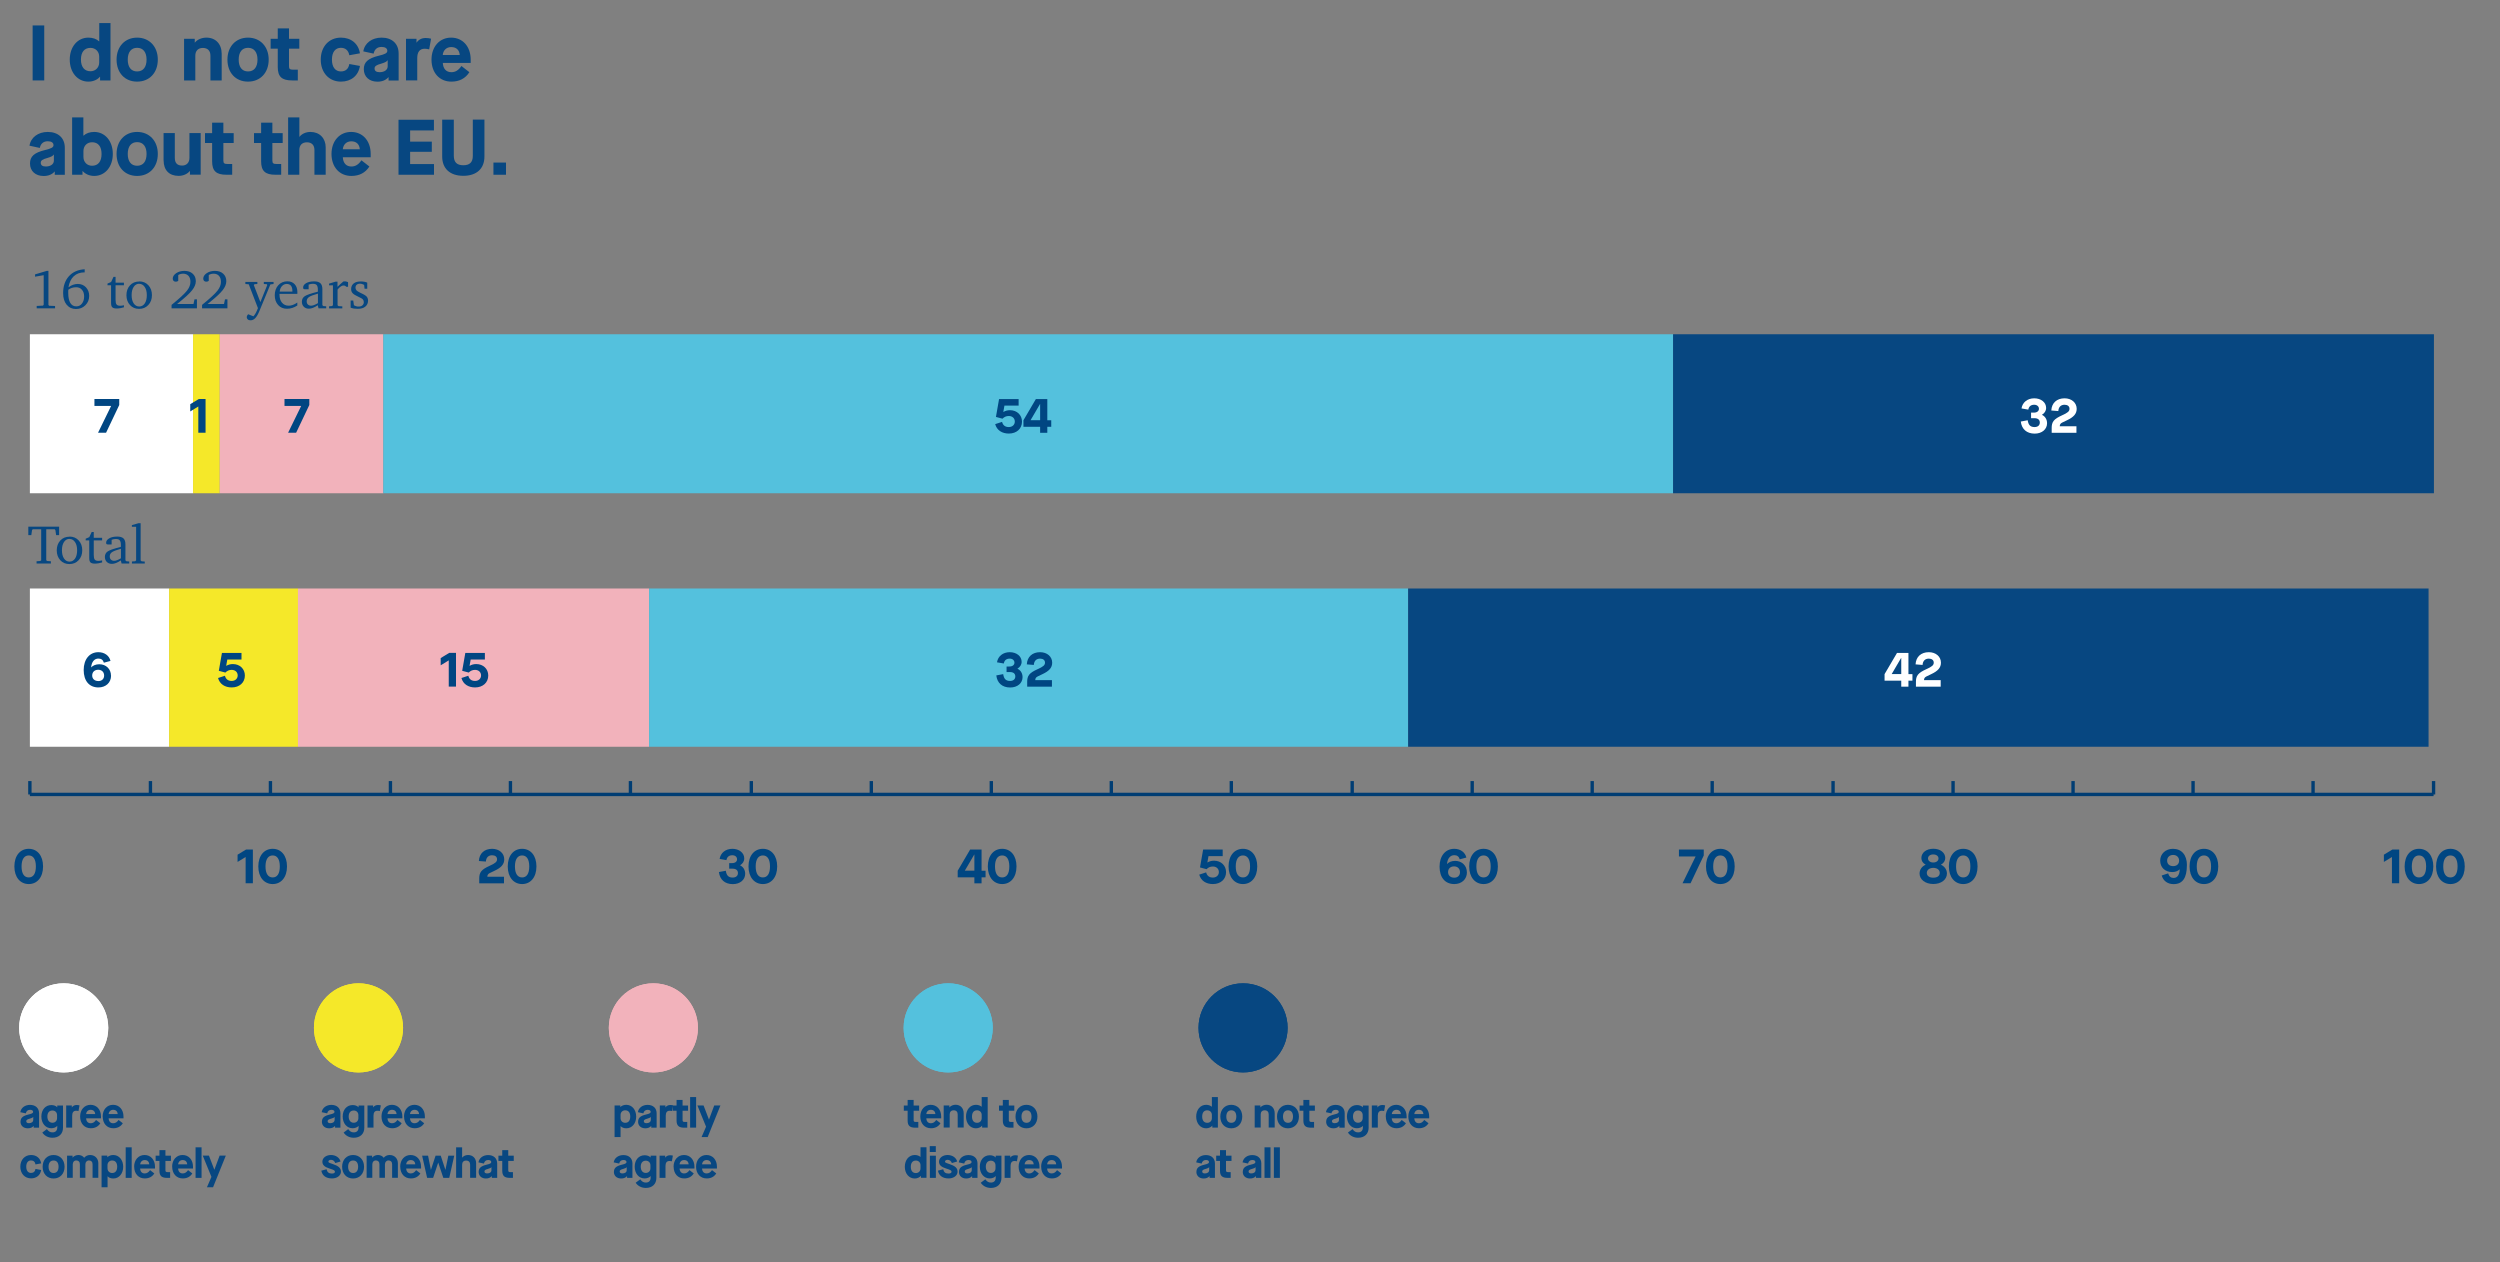 <?xml version="1.0" encoding="UTF-8"?>
<svg id="Ebene_1" data-name="Ebene 1" xmlns="http://www.w3.org/2000/svg" viewBox="0 0 400 202">
  <rect x="0" y="0" width="400" height="202" fill="#808080" stroke="none"/>
  <defs>
    <style>
      .cls-1 {
        fill: #084781;
      }

      .cls-1, .cls-2, .cls-3, .cls-4, .cls-5, .cls-6, .cls-7 {
        stroke-width: 0px;
      }

      .cls-2 {
        fill: #f5e829;
      }

      .cls-8 {
        fill: none;
        stroke: #003d73;
        stroke-linejoin: round;
        stroke-width: .54px;
      }

      .cls-3 {
        fill: #54c1dd;
      }

      .cls-4 {
        fill: #074781;
      }

      .cls-5 {
        fill: #f2b2bb;
      }

      .cls-6 {
        fill: #004682;
      }

      .cls-7 {
        fill: #fff;
      }
    </style>
  </defs>
  <g>
    <path class="cls-4" d="M5.22,12.87V4.07h1.86v8.8h-1.86Z"/>
    <path class="cls-4" d="M11.16,9.54c0-2.05,1.25-3.52,2.98-3.52.69,0,1.28.2,1.71.59h.03v-2.92h1.8v9.18h-1.67v-.59h-.03c-.35.44-1.03.78-1.84.78-1.73,0-2.98-1.47-2.98-3.52ZM15.87,10.02v-.96c0-.82-.59-1.4-1.4-1.4-.97,0-1.52.68-1.52,1.87s.57,1.87,1.52,1.87c.8,0,1.4-.59,1.4-1.4Z"/>
    <path class="cls-4" d="M18.65,9.54c0-2.1,1.35-3.52,3.29-3.52s3.31,1.42,3.31,3.52-1.34,3.52-3.31,3.52-3.29-1.42-3.29-3.52ZM23.45,9.54c0-1.19-.55-1.89-1.51-1.89s-1.5.69-1.5,1.89.54,1.89,1.5,1.89,1.51-.69,1.51-1.89Z"/>
    <path class="cls-4" d="M29.45,12.87v-6.66h1.71v.59h.03c.39-.48,1.09-.78,1.84-.78,1.46,0,2.44,1.01,2.44,2.59v4.26h-1.8v-3.95c0-.79-.43-1.25-1.21-1.25s-1.21.48-1.21,1.25v3.95h-1.8Z"/>
    <path class="cls-4" d="M36.39,9.54c0-2.1,1.35-3.52,3.29-3.52s3.31,1.42,3.31,3.52-1.34,3.52-3.31,3.52-3.29-1.42-3.29-3.52ZM41.2,9.54c0-1.19-.55-1.89-1.51-1.89s-1.5.69-1.5,1.89.54,1.89,1.5,1.89,1.51-.69,1.51-1.89Z"/>
    <path class="cls-4" d="M47.89,7.79h-1.65v2.82c0,.42.15.54.68.54h.73v1.72h-.91c-1.65,0-2.3-.6-2.3-2.15v-2.93h-1.14v-1.58h1.14v-1.67h1.8v1.67h1.65v1.58Z"/>
    <path class="cls-4" d="M51.32,9.54c0-2.1,1.34-3.52,3.23-3.52,1.62,0,2.8.96,3.04,2.51l-1.7.31c-.14-.79-.63-1.19-1.35-1.19-.89,0-1.43.69-1.43,1.89s.54,1.89,1.43,1.89c.74,0,1.22-.4,1.35-1.19l1.7.31c-.24,1.56-1.42,2.51-3.04,2.51-1.89,0-3.23-1.42-3.23-3.52Z"/>
    <path class="cls-4" d="M58.21,11.06c0-1.12.67-1.72,2.38-2.14,1.06-.25,1.38-.44,1.38-.79,0-.39-.34-.62-.92-.62-.69,0-1.14.39-1.27,1.07l-1.65-.36c.2-1.32,1.38-2.2,2.92-2.2,1.67,0,2.73.97,2.73,2.53v4.33h-1.61v-.53h-.02c-.39.46-1.01.72-1.75.72-1.32,0-2.19-.79-2.19-2ZM62.03,10.62v-.97h-.03c-.11.2-.39.35-.99.53-.8.21-1.08.42-1.08.77,0,.4.28.6.82.6.75,0,1.28-.38,1.28-.93Z"/>
    <path class="cls-4" d="M64.96,12.87v-6.66h1.68v.59h.03c.29-.44.78-.72,1.43-.72.33,0,.6.04.87.11l-.3,1.71c-.29-.08-.5-.1-.74-.1-.77,0-1.17.52-1.17,1.48v3.58h-1.8Z"/>
    <path class="cls-4" d="M69.04,9.54c0-2.07,1.29-3.52,3.14-3.52s3.13,1.42,3.13,3.52v.53h-4.46c.05.94.55,1.48,1.37,1.48.65,0,1.14-.31,1.61-.99l1.27.99c-.64,1.01-1.62,1.51-2.88,1.51-1.89,0-3.18-1.41-3.18-3.52ZM73.56,8.8c-.06-.8-.55-1.27-1.37-1.27-.74,0-1.28.5-1.35,1.27h2.72Z"/>
    <path class="cls-4" d="M4.8,26.15c0-1.12.67-1.72,2.38-2.14,1.06-.25,1.38-.44,1.38-.79,0-.39-.34-.62-.92-.62-.69,0-1.14.39-1.27,1.07l-1.65-.36c.2-1.32,1.38-2.2,2.92-2.2,1.67,0,2.73.97,2.73,2.53v4.33h-1.61v-.53h-.02c-.39.47-1.01.72-1.75.72-1.32,0-2.19-.79-2.19-2ZM8.62,25.71v-.97h-.03c-.11.2-.39.35-.99.53-.8.21-1.08.41-1.08.77,0,.4.28.6.82.6.75,0,1.28-.38,1.28-.93Z"/>
    <path class="cls-4" d="M13.23,27.37h-.03v.59h-1.66v-9.18h1.8v2.92h.03c.43-.39,1.01-.59,1.7-.59,1.74,0,2.98,1.47,2.98,3.52s-1.24,3.52-2.98,3.52c-.79,0-1.47-.34-1.84-.78ZM16.25,24.63c0-1.19-.54-1.87-1.52-1.87-.8,0-1.38.58-1.38,1.4v.96c0,.8.58,1.4,1.38,1.4.97,0,1.52-.69,1.52-1.87Z"/>
    <path class="cls-4" d="M18.65,24.63c0-2.1,1.35-3.52,3.29-3.52s3.31,1.42,3.31,3.52-1.34,3.52-3.31,3.52-3.29-1.42-3.29-3.52ZM23.45,24.63c0-1.19-.55-1.89-1.51-1.89s-1.5.69-1.5,1.89.54,1.89,1.5,1.89,1.51-.69,1.51-1.89Z"/>
    <path class="cls-4" d="M26.17,25.68v-4.39h1.8v3.97c0,.83.4,1.23,1.17,1.23.72,0,1.17-.48,1.17-1.23v-3.97h1.8v6.66h-1.72v-.59h-.02c-.38.48-1.07.78-1.79.78-1.51,0-2.4-.92-2.4-2.46Z"/>
    <path class="cls-4" d="M37.39,22.88h-1.65v2.82c0,.42.15.54.68.54h.73v1.72h-.91c-1.65,0-2.3-.6-2.3-2.15v-2.93h-1.14v-1.58h1.14v-1.67h1.8v1.67h1.65v1.58Z"/>
    <path class="cls-4" d="M45.23,22.88h-1.65v2.82c0,.42.15.54.68.54h.73v1.72h-.91c-1.65,0-2.3-.6-2.3-2.15v-2.93h-1.14v-1.58h1.14v-1.67h1.8v1.67h1.65v1.58Z"/>
    <path class="cls-4" d="M46.1,27.96v-9.18h1.8v3.11h.02c.37-.48,1.02-.78,1.75-.78,1.46,0,2.44,1.01,2.44,2.46v4.39h-1.8v-3.95c0-.79-.43-1.24-1.21-1.24s-1.21.48-1.21,1.24v3.95h-1.8Z"/>
    <path class="cls-4" d="M53.04,24.63c0-2.07,1.29-3.52,3.14-3.52s3.13,1.42,3.13,3.52v.53h-4.46c.05.94.55,1.48,1.37,1.48.65,0,1.14-.31,1.61-.99l1.27.99c-.64,1.01-1.62,1.51-2.88,1.51-1.89,0-3.18-1.41-3.18-3.52ZM57.57,23.88c-.06-.8-.55-1.27-1.37-1.27-.74,0-1.28.5-1.35,1.27h2.72Z"/>
    <path class="cls-4" d="M63.76,27.96v-8.8h5.67v1.71h-3.81v1.79h3.47v1.63h-3.47v1.96h3.82v1.71h-5.68Z"/>
    <path class="cls-4" d="M70.75,25.05v-5.9h1.86v5.77c0,1.03.49,1.52,1.52,1.52s1.52-.49,1.52-1.5v-5.8h1.86v5.9c0,1.95-1.26,3.09-3.38,3.09s-3.38-1.14-3.38-3.09Z"/>
    <path class="cls-4" d="M78.95,27.96v-1.95h2.01v1.95h-2.01Z"/>
  </g>
  <path class="cls-7" d="M4.78,119.48h22.28v-25.32H4.78v25.32ZM4.78,78.92h26.12v-25.44H4.78v25.44Z"/>
  <path class="cls-2" d="M47.68,94.16h-20.62v25.32h20.62v-25.32ZM35.16,53.48h-4.27v25.44h4.27v-25.44Z"/>
  <path class="cls-5" d="M103.85,94.16h-56.18v25.32h56.18v-25.32ZM61.33,53.48h-26.17v25.44h26.17v-25.44Z"/>
  <path class="cls-3" d="M225.31,94.16h-121.45v25.32h121.45v-25.32ZM267.69,53.48H61.33v25.44h206.36v-25.44Z"/>
  <path class="cls-4" d="M388.57,94.16h-163.27v25.32h163.27v-25.32ZM389.43,53.48h-121.74v25.44h121.74v-25.44Z"/>
  <line class="cls-8" x1="4.78" y1="127.11" x2="389.37" y2="127.11"/>
  <path class="cls-8" d="M389.37,124.97v2.14M370.09,124.97v2.14M350.89,124.97v2.14M331.69,124.97v2.14M312.49,124.97v2.14M293.29,124.97v2.14M273.95,124.97v2.14M254.75,124.97v2.14M235.55,124.97v2.14M216.35,124.97v2.14M197.01,124.97v2.14M177.81,124.97v2.14M158.61,124.97v2.14M139.41,124.97v2.14M120.21,124.97v2.14M100.87,124.97v2.14M81.67,124.97v2.14M62.47,124.97v2.14M43.27,124.97v2.14M24.07,124.97v2.14M4.78,124.97v2.14"/>
  <path class="cls-6" d="M15.68,69.25l2.09-4.28v-.02h-2.66v-1.11h3.97v.96l-2.11,4.44h-1.29Z"/>
  <path class="cls-6" d="M17.77,108.1c0,1.13-.85,1.89-2.02,1.89-1.49,0-2.36-1.07-2.36-2.79s.94-2.85,2.35-2.85c.98,0,1.74.55,1.94,1.4l-1.06.28c-.14-.46-.43-.66-.88-.66-.62,0-1.08.49-1.16,1.42h0c.28-.31.75-.51,1.31-.51,1.07,0,1.87.76,1.87,1.83ZM16.66,108.09c0-.57-.39-.93-.95-.93s-.96.35-.96.92c0,.52.37.89,1,.89.51,0,.91-.32.91-.88Z"/>
  <path class="cls-6" d="M31.73,69.25v-4.21l-1.29.79v-1.16l1.37-.83h1.08v5.4h-1.15Z"/>
  <path class="cls-6" d="M34.89,108.48l1.1-.36c.14.54.49.83,1.08.83.55,0,.96-.36.96-.88s-.39-.89-.96-.89c-.43,0-.75.16-1.01.43l-1.05-.28.5-2.86h3.13v1.05h-2.27l-.18,1.01h.02c.31-.18.64-.28,1.05-.28,1.13,0,1.92.79,1.92,1.83,0,1.14-.87,1.91-2.11,1.91-1.06,0-1.92-.52-2.18-1.51Z"/>
  <path class="cls-6" d="M46.09,69.25l2.09-4.28v-.02h-2.66v-1.11h3.97v.96l-2.11,4.44h-1.29Z"/>
  <g>
    <path class="cls-6" d="M71.8,109.87v-4.21l-1.29.79v-1.16l1.37-.83h1.08v5.4h-1.15Z"/>
    <path class="cls-6" d="M73.83,108.48l1.1-.36c.14.54.49.83,1.08.83.55,0,.96-.36.96-.88s-.39-.89-.96-.89c-.43,0-.75.16-1.01.43l-1.05-.28.5-2.86h3.13v1.05h-2.27l-.18,1.01h.02c.31-.18.64-.28,1.05-.28,1.13,0,1.92.79,1.92,1.83,0,1.14-.87,1.91-2.11,1.91-1.06,0-1.92-.52-2.18-1.51Z"/>
  </g>
  <g>
    <path class="cls-6" d="M159.23,67.86l1.1-.36c.14.54.49.83,1.08.83.55,0,.96-.36.96-.88s-.39-.89-.96-.89c-.43,0-.75.16-1.01.43l-1.05-.28.5-2.86h3.13v1.05h-2.27l-.18,1.01h.02c.31-.18.64-.28,1.05-.28,1.13,0,1.92.79,1.92,1.83,0,1.14-.87,1.91-2.11,1.91-1.06,0-1.92-.52-2.18-1.51Z"/>
    <path class="cls-6" d="M166.42,69.25v-.96h-2.67v-1.05l1.99-3.39h1.83v3.39h.63v1.05h-.63v.96h-1.15ZM164.89,67.23h1.53v-2.58h-.02l-1.51,2.58Z"/>
  </g>
  <g>
    <path class="cls-6" d="M159.39,108.07l1.12-.21c.11.72.39,1.09,1.1,1.09.51,0,.84-.27.84-.72s-.31-.7-.86-.7h-.54v-.89h.46c.5,0,.8-.26.8-.61,0-.39-.31-.65-.76-.65-.52,0-.86.27-.94.78l-1.09-.19c.15-.98.96-1.62,2.04-1.62s1.9.64,1.9,1.54c0,.48-.27.85-.66,1.09v.02c.49.23.81.72.81,1.34,0,.95-.8,1.66-1.98,1.66-1.27,0-2.08-.72-2.22-1.92Z"/>
    <path class="cls-6" d="M165.64,108.82h2.67v1.05h-3.96v-.8c0-.4.06-.8.33-1.13.26-.32.67-.57,1.33-.87.92-.41,1.19-.65,1.19-1.05s-.31-.64-.79-.64c-.59,0-.96.36-1,1.01l-1.12-.09c.06-1.21.88-1.95,2.12-1.95,1.13,0,1.94.71,1.94,1.68,0,.79-.48,1.33-1.55,1.83-.79.36-.95.45-1.05.59-.08.1-.1.19-.11.38Z"/>
  </g>
  <g>
    <path class="cls-7" d="M323.31,67.45l1.12-.21c.11.72.39,1.09,1.1,1.09.51,0,.84-.27.84-.72s-.31-.7-.86-.7h-.54v-.89h.46c.5,0,.8-.26.8-.61,0-.39-.31-.65-.76-.65-.52,0-.86.27-.94.78l-1.09-.19c.15-.98.96-1.62,2.04-1.62s1.9.64,1.9,1.54c0,.48-.27.85-.66,1.09v.02c.49.23.81.72.81,1.34,0,.95-.8,1.66-1.98,1.66-1.27,0-2.08-.72-2.22-1.92Z"/>
    <path class="cls-7" d="M329.56,68.2h2.67v1.05h-3.96v-.8c0-.4.06-.8.33-1.13.26-.32.67-.57,1.33-.87.92-.41,1.19-.65,1.19-1.05s-.31-.64-.79-.64c-.59,0-.96.36-1,1.01l-1.12-.09c.06-1.21.88-1.95,2.12-1.95,1.13,0,1.94.71,1.94,1.68,0,.79-.48,1.33-1.55,1.83-.79.36-.95.45-1.05.59-.08.1-.1.19-.11.38Z"/>
  </g>
  <g>
    <path class="cls-7" d="M304.2,109.87v-.96h-2.67v-1.05l1.99-3.39h1.83v3.39h.64v1.05h-.64v.96h-1.15ZM302.67,107.85h1.53v-2.58h-.02l-1.51,2.58Z"/>
    <path class="cls-7" d="M307.84,108.82h2.67v1.05h-3.96v-.8c0-.4.06-.8.33-1.13.26-.32.67-.57,1.33-.87.92-.41,1.19-.65,1.19-1.05s-.31-.64-.79-.64c-.59,0-.96.36-1,1.01l-1.12-.09c.06-1.21.88-1.95,2.12-1.95,1.13,0,1.94.71,1.94,1.68,0,.79-.48,1.33-1.55,1.83-.79.36-.95.45-1.05.59-.08.1-.1.19-.11.38Z"/>
  </g>
  <path class="cls-6" d="M2.3,138.63c0-1.75.95-2.82,2.3-2.82s2.29,1.07,2.29,2.82-.95,2.82-2.29,2.82-2.3-1.07-2.3-2.82ZM5.74,138.63c0-1.18-.44-1.76-1.14-1.76s-1.15.58-1.15,1.76.44,1.76,1.15,1.76,1.14-.58,1.14-1.76Z"/>
  <g>
    <path class="cls-6" d="M39.3,141.33v-4.21l-1.29.79v-1.16l1.37-.83h1.08v5.4h-1.15Z"/>
    <path class="cls-6" d="M41.33,138.63c0-1.75.95-2.82,2.3-2.82s2.29,1.07,2.29,2.82-.95,2.82-2.29,2.82-2.3-1.07-2.3-2.82ZM44.77,138.63c0-1.18-.44-1.76-1.14-1.76s-1.15.58-1.15,1.76.44,1.76,1.15,1.76,1.14-.58,1.14-1.76Z"/>
  </g>
  <g>
    <path class="cls-6" d="M77.97,140.28h2.67v1.05h-3.96v-.8c0-.4.06-.8.33-1.13.26-.32.67-.57,1.33-.87.92-.41,1.19-.65,1.19-1.05s-.31-.64-.79-.64c-.59,0-.96.36-1,1.01l-1.12-.09c.06-1.21.88-1.95,2.12-1.95,1.13,0,1.94.71,1.94,1.68,0,.79-.48,1.33-1.55,1.83-.79.36-.95.45-1.05.59-.08.1-.1.19-.11.38Z"/>
    <path class="cls-6" d="M81.24,138.63c0-1.75.95-2.82,2.3-2.82s2.29,1.07,2.29,2.82-.95,2.82-2.29,2.82-2.3-1.07-2.3-2.82ZM84.68,138.63c0-1.18-.44-1.76-1.14-1.76s-1.15.58-1.15,1.76.44,1.76,1.15,1.76,1.14-.58,1.14-1.76Z"/>
  </g>
  <g>
    <path class="cls-6" d="M115.01,139.53l1.12-.21c.11.72.39,1.09,1.1,1.09.51,0,.84-.27.84-.72s-.31-.7-.86-.7h-.54v-.89h.46c.5,0,.8-.26.8-.61,0-.39-.31-.65-.76-.65-.52,0-.86.27-.94.78l-1.09-.19c.15-.98.96-1.62,2.04-1.62s1.9.64,1.9,1.54c0,.48-.27.85-.66,1.09v.02c.49.23.81.72.81,1.34,0,.95-.8,1.66-1.98,1.66-1.27,0-2.08-.72-2.22-1.92Z"/>
    <path class="cls-6" d="M119.76,138.63c0-1.75.95-2.82,2.3-2.82s2.29,1.07,2.29,2.82-.95,2.82-2.29,2.82-2.3-1.07-2.3-2.82ZM123.2,138.63c0-1.18-.44-1.76-1.14-1.76s-1.15.58-1.15,1.76.44,1.76,1.15,1.76,1.14-.58,1.14-1.76Z"/>
  </g>
  <g>
    <path class="cls-6" d="M155.9,141.33v-.96h-2.67v-1.05l1.99-3.39h1.83v3.39h.64v1.05h-.64v.96h-1.15ZM154.37,139.31h1.53v-2.58h-.02l-1.51,2.58Z"/>
    <path class="cls-6" d="M158.05,138.63c0-1.75.95-2.82,2.3-2.82s2.29,1.07,2.29,2.82-.95,2.82-2.29,2.82-2.3-1.07-2.3-2.82ZM161.49,138.63c0-1.18-.44-1.76-1.14-1.76s-1.15.58-1.15,1.76.44,1.76,1.15,1.76,1.14-.58,1.14-1.76Z"/>
  </g>
  <g>
    <path class="cls-6" d="M191.88,139.94l1.1-.36c.14.54.49.83,1.08.83.55,0,.96-.36.96-.88s-.39-.89-.96-.89c-.43,0-.75.16-1.01.43l-1.05-.28.5-2.86h3.13v1.05h-2.27l-.18,1.01h.02c.31-.18.64-.28,1.05-.28,1.13,0,1.92.79,1.92,1.83,0,1.14-.87,1.91-2.11,1.91-1.06,0-1.92-.52-2.18-1.51Z"/>
    <path class="cls-6" d="M196.57,138.63c0-1.75.95-2.82,2.3-2.82s2.29,1.07,2.29,2.82-.95,2.82-2.29,2.82-2.3-1.07-2.3-2.82ZM200.01,138.63c0-1.18-.44-1.76-1.14-1.76s-1.15.58-1.15,1.76.44,1.76,1.15,1.76,1.14-.58,1.14-1.76Z"/>
  </g>
  <g>
    <path class="cls-6" d="M234.71,139.56c0,1.13-.85,1.89-2.02,1.89-1.49,0-2.36-1.07-2.36-2.79s.94-2.85,2.35-2.85c.98,0,1.74.55,1.94,1.4l-1.06.28c-.14-.46-.43-.66-.88-.66-.62,0-1.08.49-1.16,1.42h0c.28-.31.75-.51,1.31-.51,1.07,0,1.87.76,1.87,1.83ZM233.6,139.55c0-.57-.39-.93-.95-.93s-.96.35-.96.92c0,.52.37.89,1,.89.51,0,.91-.32.91-.88Z"/>
    <path class="cls-6" d="M235.07,138.63c0-1.75.95-2.82,2.3-2.82s2.29,1.07,2.29,2.82-.95,2.82-2.29,2.82-2.3-1.07-2.3-2.82ZM238.51,138.63c0-1.18-.44-1.76-1.14-1.76s-1.15.58-1.15,1.76.44,1.76,1.15,1.76,1.14-.58,1.14-1.76Z"/>
  </g>
  <g>
    <path class="cls-6" d="M269.2,141.33l2.09-4.28v-.02h-2.66v-1.11h3.97v.96l-2.11,4.44h-1.29Z"/>
    <path class="cls-6" d="M272.96,138.63c0-1.75.95-2.82,2.3-2.82s2.29,1.07,2.29,2.82-.95,2.82-2.29,2.82-2.3-1.07-2.3-2.82ZM276.4,138.63c0-1.18-.44-1.76-1.14-1.76s-1.15.58-1.15,1.76.44,1.76,1.15,1.76,1.14-.58,1.14-1.76Z"/>
  </g>
  <g>
    <path class="cls-6" d="M307.13,139.76c0-.64.41-1.16.96-1.4v-.02c-.46-.25-.67-.63-.67-1.06,0-.85.78-1.48,1.91-1.48s1.91.63,1.91,1.48c0,.43-.22.8-.68,1.06v.02c.56.25.95.79.95,1.4,0,.97-.9,1.68-2.18,1.68s-2.2-.71-2.2-1.68ZM310.36,139.66c0-.46-.4-.8-1.03-.8s-1.04.34-1.04.8c0,.48.39.77,1.04.77s1.03-.29,1.03-.77ZM310.16,137.35c0-.37-.34-.64-.84-.64s-.84.27-.84.64.35.65.84.65.84-.27.84-.65Z"/>
    <path class="cls-6" d="M311.82,138.63c0-1.75.95-2.82,2.3-2.82s2.29,1.07,2.29,2.82-.95,2.82-2.29,2.82-2.3-1.07-2.3-2.82ZM315.26,138.63c0-1.18-.44-1.76-1.14-1.76s-1.15.58-1.15,1.76.44,1.76,1.15,1.76,1.14-.58,1.14-1.76Z"/>
  </g>
  <g>
    <path class="cls-6" d="M349.9,138.44c0,2.03-.68,3.02-2.12,3.02-.96,0-1.65-.51-1.91-1.38l1.03-.34c.16.51.45.73.88.73.59,0,.94-.47.98-1.37h-.02c-.29.27-.68.43-1.18.43-1.16,0-1.93-.75-1.93-1.83s.86-1.89,2.04-1.89c1.39,0,2.24.98,2.24,2.63ZM347.7,138.58c.59,0,.96-.35.96-.88s-.39-.91-.96-.91-.96.37-.96.91.37.88.96.88Z"/>
    <path class="cls-6" d="M350.33,138.63c0-1.75.95-2.82,2.3-2.82s2.29,1.07,2.29,2.82-.95,2.82-2.29,2.82-2.3-1.07-2.3-2.82ZM353.77,138.63c0-1.18-.44-1.76-1.14-1.76s-1.15.58-1.15,1.76.44,1.76,1.15,1.76,1.14-.58,1.14-1.76Z"/>
  </g>
  <g>
    <path class="cls-6" d="M382.71,141.33v-4.21l-1.29.79v-1.16l1.37-.83h1.08v5.4h-1.15Z"/>
    <path class="cls-6" d="M384.74,138.63c0-1.75.95-2.82,2.3-2.82s2.29,1.07,2.29,2.82-.95,2.82-2.29,2.82-2.3-1.07-2.3-2.82ZM388.18,138.63c0-1.18-.44-1.76-1.14-1.76s-1.15.58-1.15,1.76.44,1.76,1.15,1.76,1.14-.58,1.14-1.76Z"/>
    <path class="cls-6" d="M389.77,138.63c0-1.75.95-2.82,2.3-2.82s2.29,1.07,2.29,2.82-.95,2.82-2.29,2.82-2.3-1.07-2.3-2.82ZM393.21,138.63c0-1.18-.44-1.76-1.14-1.76s-1.15.58-1.15,1.76.44,1.76,1.15,1.76,1.14-.58,1.14-1.76Z"/>
  </g>
  <g>
    <g>
      <path class="cls-4" d="M7.51,43.34h.24v5.45l.11.13.95.04v.37h-2.94v-.38l1.01-.05.11-.15v-4.72l-1.38.24v-.37l1.9-.57Z"/>
      <path class="cls-4" d="M13.55,43.07v.51h-.03c-.7,0-1.27.2-1.71.61-.44.4-.72,1-.86,1.78.23-.18.47-.31.72-.4.25-.09.51-.14.77-.14.53,0,.97.18,1.31.54.34.36.52.82.52,1.37,0,.59-.2,1.09-.61,1.5s-.91.6-1.51.6-1.11-.23-1.49-.69-.56-1.08-.56-1.84c0-1.13.31-2.03.92-2.71.61-.68,1.46-1.06,2.53-1.12ZM10.93,46.35c0,.06-.01.13-.01.21s0,.19,0,.33c0,.69.11,1.21.33,1.58.22.37.54.55.96.55.37,0,.67-.15.9-.45.24-.3.35-.68.35-1.14s-.12-.8-.35-1.07c-.23-.27-.54-.4-.92-.4-.24,0-.47.03-.68.1s-.41.16-.59.3Z"/>
      <path class="cls-4" d="M17.75,45.64h-.55v-.27l.58-.25.38-.82h.33v.93h1.34v.41h-1.34v2.31c0,.38.05.64.16.77.11.13.29.2.57.2.09,0,.19,0,.29-.02.1-.01.21-.03.32-.06v.33c-.2.06-.4.11-.59.14s-.38.05-.56.05c-.34,0-.57-.06-.71-.19-.14-.13-.2-.36-.2-.7v-2.83Z"/>
      <path class="cls-4" d="M22.27,45.02c.6,0,1.09.21,1.47.62s.57.94.57,1.58-.19,1.17-.58,1.58c-.38.41-.87.62-1.47.62s-1.08-.2-1.46-.61c-.38-.41-.57-.94-.57-1.58s.19-1.17.57-1.58.87-.61,1.47-.61ZM22.27,45.4c-.37,0-.66.17-.88.5-.22.33-.33.77-.33,1.32s.11.99.33,1.32c.22.33.52.5.88.5s.67-.16.89-.49.33-.77.33-1.32-.11-.99-.34-1.32c-.22-.33-.52-.5-.89-.5Z"/>
      <path class="cls-4" d="M28.32,48.64h2.64l.16-.75h.39v1.44h-4.06v-.55c1.28-1.04,2.1-1.8,2.47-2.28.37-.48.55-.94.55-1.39,0-.41-.1-.74-.31-.97-.21-.23-.49-.35-.86-.35-.14,0-.27.02-.4.05-.13.03-.26.09-.38.16v.94c-.06.04-.13.08-.19.1s-.13.03-.2.03c-.15,0-.27-.04-.36-.13-.09-.09-.13-.21-.13-.36,0-.33.18-.62.55-.87s.8-.37,1.31-.37c.56,0,1,.15,1.33.45.33.3.5.7.5,1.21,0,.46-.2.95-.6,1.45-.4.51-1.2,1.24-2.4,2.19Z"/>
      <path class="cls-4" d="M33.2,48.64h2.64l.16-.75h.39v1.44h-4.06v-.55c1.28-1.04,2.1-1.8,2.47-2.28.37-.48.55-.94.55-1.39,0-.41-.1-.74-.31-.97-.21-.23-.49-.35-.86-.35-.14,0-.27.02-.4.05-.13.03-.26.09-.38.16v.94c-.06.04-.13.08-.19.1s-.13.03-.2.03c-.15,0-.27-.04-.36-.13-.09-.09-.13-.21-.13-.36,0-.33.18-.62.55-.87s.8-.37,1.31-.37c.56,0,1,.15,1.33.45.33.3.5.7.5,1.21,0,.46-.2.95-.6,1.45-.4.51-1.2,1.24-2.4,2.19Z"/>
      <path class="cls-4" d="M39.28,45.11h1.9v.33l-.46.03-.11.14,1.05,2.73,1.1-2.73-.07-.14-.48-.03v-.33h1.56v.33l-.51.07-1.76,4.26c-.21.52-.43.89-.66,1.13-.22.23-.47.35-.75.35-.18,0-.33-.04-.44-.14-.11-.09-.17-.21-.17-.35,0-.09.02-.17.06-.25.04-.08.09-.16.17-.23l.84.33c.13-.14.25-.32.38-.54.12-.23.23-.48.34-.77l-1.47-3.81-.54-.05v-.33Z"/>
      <path class="cls-4" d="M47.57,48.4v.48c-.26.17-.53.3-.81.39s-.56.13-.85.13c-.58,0-1.05-.2-1.41-.6-.36-.4-.54-.92-.54-1.56s.19-1.19.57-1.61c.38-.42.87-.62,1.46-.62.49,0,.87.16,1.16.47.29.31.43.73.43,1.27,0,.07,0,.13,0,.16,0,.04,0,.07-.01.11h-2.85v.1c0,.55.13.99.4,1.31.27.32.62.48,1.08.48.21,0,.43-.04.65-.12.22-.08.47-.21.73-.39ZM46.78,46.66v-.14c0-.35-.08-.62-.23-.81-.16-.19-.38-.28-.68-.28s-.54.12-.76.35c-.21.23-.33.53-.36.88h2.03Z"/>
      <path class="cls-4" d="M50.87,48.82c-.28.19-.54.34-.78.43-.24.09-.46.14-.66.14-.34,0-.61-.1-.82-.31s-.31-.48-.31-.81c0-.37.15-.67.46-.88.31-.21,1.01-.45,2.1-.72v-.28c0-.37-.06-.62-.18-.77s-.33-.21-.63-.21c-.11,0-.22.01-.33.03-.11.02-.22.06-.34.1v.74h-.6c-.11,0-.18-.02-.22-.06-.04-.04-.06-.11-.06-.21,0-.29.16-.52.49-.71.33-.19.76-.28,1.28-.28.46,0,.79.1,1,.3.21.2.31.52.31.96v2.55l.15.14.46.04v.32h-1.23l-.12-.51ZM50.87,48.53v-1.55c-.73.2-1.22.39-1.45.56-.23.17-.35.39-.35.66,0,.22.06.4.19.52s.3.19.51.19c.14,0,.29-.03.47-.1.18-.07.38-.16.62-.3Z"/>
      <path class="cls-4" d="M52.65,49.33v-.32l.47-.04.15-.14v-3.18h-.62v-.27l1.02-.31h.33v.82c.14-.15.29-.29.45-.43.16-.14.32-.28.49-.42.03,0,.05-.01.08-.02.03,0,.08,0,.14,0,.09,0,.18,0,.26.03.09.02.17.05.27.09v.75h-.28c-.06-.07-.12-.12-.2-.16-.08-.04-.16-.05-.25-.05-.14,0-.29.05-.44.16-.16.1-.33.27-.51.49v2.51l.15.14.61.04v.32h-2.12Z"/>
      <path class="cls-4" d="M58.76,45.21v.99h-.43l-.07-.62c-.12-.06-.23-.11-.33-.14-.11-.03-.21-.05-.32-.05-.23,0-.41.06-.54.17s-.19.27-.19.47c0,.16.05.3.15.42.1.11.3.24.59.38.05.02.12.06.21.1.33.15.57.29.72.41.11.09.19.19.25.32.06.13.09.27.09.43,0,.41-.15.73-.44.97s-.69.35-1.21.35c-.21,0-.41-.02-.61-.04-.19-.03-.37-.08-.53-.14v-1.14h.42l.11.75c.12.07.25.12.37.16s.25.05.38.05c.25,0,.45-.06.6-.19.15-.13.23-.3.23-.51,0-.18-.05-.32-.15-.44-.1-.12-.35-.26-.74-.44-.44-.2-.74-.38-.9-.56-.16-.17-.24-.39-.24-.65,0-.39.14-.69.41-.91s.65-.32,1.15-.32c.2,0,.38.02.55.05.17.03.33.08.48.14Z"/>
    </g>
    <g>
      <path class="cls-4" d="M4.5,84.27h4.96v1.35h-.48l-.12-.81-.12-.13h-1.34v4.96l.15.12.59.04v.36h-2.29v-.36l.59-.04.15-.12v-4.96h-1.34l-.12.13-.12.81h-.48v-1.35Z"/>
      <path class="cls-4" d="M11.12,85.85c.6,0,1.09.21,1.47.62.38.41.57.94.57,1.58s-.19,1.17-.58,1.58c-.38.41-.87.62-1.47.62s-1.08-.2-1.46-.61c-.38-.41-.57-.94-.57-1.58s.19-1.17.57-1.58.87-.61,1.47-.61ZM11.12,86.22c-.37,0-.66.17-.88.5s-.33.77-.33,1.32.11.99.33,1.32c.22.33.52.5.88.5s.66-.16.89-.49c.22-.33.33-.77.33-1.32s-.11-.99-.34-1.32c-.22-.33-.52-.5-.88-.5Z"/>
      <path class="cls-4" d="M14.26,86.46h-.55v-.27l.58-.25.38-.82h.33v.93h1.34v.41h-1.34v2.31c0,.38.05.64.16.77.11.13.3.2.57.2.09,0,.19,0,.29-.02.1-.01.21-.03.32-.06v.33c-.2.06-.4.11-.59.14s-.38.05-.56.05c-.34,0-.57-.06-.71-.19-.14-.13-.2-.36-.2-.7v-2.83Z"/>
      <path class="cls-4" d="M19.35,89.65c-.28.19-.54.34-.78.43-.24.09-.46.14-.66.14-.34,0-.61-.1-.82-.31-.21-.21-.31-.48-.31-.81,0-.37.15-.67.46-.88.31-.21,1.01-.45,2.1-.72v-.28c0-.37-.06-.62-.18-.77s-.33-.21-.63-.21c-.11,0-.22.01-.33.03-.11.02-.22.06-.34.1v.74h-.6c-.11,0-.18-.02-.22-.06-.04-.04-.06-.11-.06-.21,0-.29.17-.52.5-.71.33-.19.76-.28,1.28-.28.46,0,.79.1,1,.3.21.2.31.52.31.96v2.55l.15.14.46.04v.32h-1.23l-.12-.51ZM19.35,89.35v-1.55c-.73.2-1.22.39-1.45.56s-.34.39-.34.66c0,.22.06.4.19.52s.3.19.51.19c.14,0,.29-.03.47-.1.18-.07.38-.16.61-.3Z"/>
      <path class="cls-4" d="M21.11,90.16v-.32l.52-.04.15-.14v-5.37h-.68v-.27l1.07-.31h.33v5.96l.16.14.5.04v.32h-2.06Z"/>
    </g>
  </g>
  <circle class="cls-7" cx="10.19" cy="164.46" r="7.13"/>
  <circle class="cls-2" cx="57.36" cy="164.46" r="7.13"/>
  <circle class="cls-5" cx="104.54" cy="164.46" r="7.13"/>
  <circle class="cls-3" cx="151.71" cy="164.46" r="7.13"/>
  <circle class="cls-4" cx="198.89" cy="164.46" r="7.13"/>
  <g>
    <g>
      <path class="cls-1" d="M3.29,179.46c0-.6.35-.92,1.27-1.14.56-.13.74-.23.74-.42,0-.21-.18-.33-.49-.33-.37,0-.61.21-.68.57l-.88-.19c.11-.7.74-1.17,1.55-1.17.89,0,1.45.52,1.45,1.35v2.3h-.86v-.28h-.01c-.21.25-.54.38-.93.38-.7,0-1.17-.42-1.17-1.07ZM5.32,179.22v-.52h-.01c-.06.11-.21.19-.53.28-.43.11-.58.22-.58.41,0,.21.15.32.43.32.4,0,.68-.2.68-.5Z"/>
      <path class="cls-1" d="M6.78,181.2l.72-.54c.28.38.52.52.9.52.48,0,.76-.29.76-.78v-.26h-.01c-.17.23-.56.38-.94.38-.92,0-1.59-.78-1.59-1.88s.67-1.83,1.59-1.83c.4,0,.73.12.94.35h.01v-.28h.92v3.56c0,.98-.66,1.6-1.69,1.6-.68,0-1.28-.31-1.62-.83ZM9.13,178.9v-.48c0-.44-.31-.74-.74-.74-.52,0-.81.36-.81.96s.3,1,.81,1c.44,0,.74-.31.74-.74Z"/>
      <path class="cls-1" d="M10.59,180.42v-3.55h.9v.31h.01c.15-.23.42-.38.76-.38.17,0,.32.02.46.06l-.16.91c-.15-.04-.27-.05-.39-.05-.41,0-.62.27-.62.79v1.91h-.96Z"/>
      <path class="cls-1" d="M12.82,178.65c0-1.11.69-1.88,1.67-1.88s1.67.76,1.67,1.88v.28h-2.38c.03.5.29.79.73.79.35,0,.61-.17.86-.53l.68.53c-.34.54-.86.8-1.53.8-1,0-1.7-.75-1.7-1.88ZM15.23,178.25c-.03-.43-.29-.68-.73-.68-.4,0-.68.27-.72.68h1.45Z"/>
      <path class="cls-1" d="M16.42,178.65c0-1.11.69-1.88,1.67-1.88s1.67.76,1.67,1.88v.28h-2.38c.03.5.29.79.73.79.35,0,.61-.17.86-.53l.68.53c-.34.54-.86.8-1.53.8-1,0-1.69-.75-1.69-1.88ZM18.83,178.25c-.03-.43-.29-.68-.73-.68-.39,0-.68.27-.72.68h1.45Z"/>
      <path class="cls-1" d="M3.25,186.68c0-1.12.72-1.88,1.72-1.88.86,0,1.49.51,1.62,1.34l-.91.17c-.07-.42-.33-.64-.72-.64-.48,0-.76.37-.76,1s.29,1,.76,1c.39,0,.65-.21.72-.64l.91.17c-.13.83-.76,1.34-1.62,1.34-1,0-1.72-.76-1.72-1.88Z"/>
      <path class="cls-1" d="M6.82,186.68c0-1.12.72-1.88,1.75-1.88s1.76.76,1.76,1.88-.72,1.88-1.76,1.88-1.75-.76-1.75-1.88ZM9.37,186.68c0-.64-.29-1-.8-1s-.8.37-.8,1,.29,1,.8,1,.8-.37.8-1Z"/>
      <path class="cls-1" d="M10.73,188.46v-3.55h.88v.31h.01c.2-.26.56-.42.93-.42.34,0,.72.15.91.44h.01c.24-.28.54-.44.95-.44.8,0,1.31.6,1.31,1.3v2.35h-.92v-2.17c0-.39-.23-.61-.57-.61s-.58.25-.58.63v2.15h-.88v-2.17c0-.39-.23-.61-.57-.61s-.57.25-.57.63v2.15h-.92Z"/>
      <path class="cls-1" d="M16.25,189.96v-5.06h.92v.25h.01c.23-.22.56-.35.94-.35.92,0,1.59.79,1.59,1.88s-.66,1.88-1.58,1.88c-.38,0-.72-.13-.91-.35h-.01v1.75h-.96ZM18.75,186.68c0-.64-.29-1-.81-1-.43,0-.74.31-.74.74v.51c0,.43.31.75.74.75.52,0,.81-.37.81-1Z"/>
      <path class="cls-1" d="M20.11,188.46v-4.89h.96v4.89h-.96Z"/>
      <path class="cls-1" d="M21.46,186.68c0-1.11.69-1.88,1.67-1.88s1.67.76,1.67,1.88v.28h-2.38c.03.5.29.79.73.79.35,0,.61-.17.86-.53l.68.53c-.34.54-.86.8-1.53.8-1,0-1.69-.75-1.69-1.88ZM23.88,186.29c-.03-.43-.29-.68-.73-.68-.39,0-.68.27-.72.68h1.45Z"/>
      <path class="cls-1" d="M27.35,185.75h-.88v1.5c0,.22.08.29.36.29h.39v.92h-.48c-.88,0-1.23-.32-1.23-1.15v-1.56h-.61v-.84h.61v-.89h.96v.89h.88v.84Z"/>
      <path class="cls-1" d="M27.54,186.68c0-1.11.69-1.88,1.67-1.88s1.67.76,1.67,1.88v.28h-2.38c.03.5.29.79.73.79.35,0,.61-.17.86-.53l.68.53c-.34.54-.86.8-1.53.8-1,0-1.69-.75-1.69-1.88ZM29.95,186.29c-.03-.43-.29-.68-.73-.68-.39,0-.68.27-.72.68h1.45Z"/>
      <path class="cls-1" d="M31.29,188.46v-4.89h.96v4.89h-.96Z"/>
      <path class="cls-1" d="M33.11,189.96l.72-1.66-1.39-3.4h.99l.86,2.25h.01l.84-2.25h.99l-2.04,5.06h-.99Z"/>
    </g>
    <g>
      <path class="cls-1" d="M98.33,181.93v-5.06h.92v.25h.01c.23-.22.56-.35.94-.35.92,0,1.59.79,1.59,1.88s-.66,1.88-1.58,1.88c-.38,0-.72-.13-.91-.35h-.01v1.75h-.96ZM100.84,178.65c0-.64-.29-1-.81-1-.43,0-.74.31-.74.74v.51c0,.43.31.75.74.75.52,0,.81-.37.81-1Z"/>
      <path class="cls-1" d="M102.1,179.46c0-.6.35-.92,1.27-1.14.56-.13.74-.23.74-.42,0-.21-.18-.33-.49-.33-.37,0-.61.21-.68.57l-.88-.19c.11-.7.74-1.17,1.55-1.17.89,0,1.45.52,1.45,1.35v2.3h-.86v-.28h-.01c-.21.25-.54.38-.93.38-.7,0-1.17-.42-1.17-1.07ZM104.13,179.22v-.52h-.01c-.06.11-.21.19-.53.28-.43.11-.58.22-.58.41,0,.21.15.32.43.32.4,0,.68-.2.68-.5Z"/>
      <path class="cls-1" d="M105.57,180.42v-3.55h.9v.31h.01c.15-.23.42-.38.76-.38.17,0,.32.02.46.06l-.16.91c-.15-.04-.27-.05-.4-.05-.41,0-.62.27-.62.79v1.91h-.96Z"/>
      <path class="cls-1" d="M110.09,177.72h-.88v1.5c0,.22.08.29.36.29h.39v.92h-.48c-.88,0-1.23-.32-1.23-1.15v-1.56h-.61v-.84h.61v-.89h.96v.89h.88v.84Z"/>
      <path class="cls-1" d="M110.42,180.42v-4.89h.96v4.89h-.96Z"/>
      <path class="cls-1" d="M112.25,181.93l.72-1.66-1.39-3.4h.99l.86,2.25h.01l.84-2.25h.99l-2.04,5.06h-.99Z"/>
      <path class="cls-1" d="M98.23,187.49c0-.6.36-.92,1.27-1.14.56-.13.74-.23.74-.42,0-.21-.18-.33-.49-.33-.37,0-.61.21-.68.57l-.88-.19c.11-.7.74-1.17,1.55-1.17.89,0,1.45.52,1.45,1.35v2.3h-.86v-.28h-.01c-.21.25-.54.38-.93.38-.7,0-1.17-.42-1.17-1.07ZM100.27,187.26v-.52h-.01c-.06.11-.21.19-.53.28-.43.11-.58.22-.58.41,0,.21.15.32.44.32.4,0,.68-.2.68-.5Z"/>
      <path class="cls-1" d="M101.72,189.23l.72-.54c.28.38.52.52.9.52.48,0,.76-.29.76-.78v-.26h-.01c-.17.23-.56.38-.95.38-.92,0-1.59-.78-1.59-1.88s.67-1.83,1.59-1.83c.4,0,.73.12.95.35h.01v-.28h.92v3.56c0,.98-.66,1.6-1.69,1.6-.68,0-1.28-.31-1.62-.83ZM104.07,186.93v-.48c0-.44-.31-.74-.74-.74-.52,0-.81.36-.81.96s.3,1,.81,1c.43,0,.74-.31.74-.74Z"/>
      <path class="cls-1" d="M105.53,188.46v-3.55h.9v.31h.01c.15-.23.42-.38.76-.38.17,0,.32.02.46.06l-.16.91c-.15-.04-.27-.05-.4-.05-.41,0-.62.27-.62.79v1.91h-.96Z"/>
      <path class="cls-1" d="M107.77,186.68c0-1.11.69-1.88,1.67-1.88s1.67.76,1.67,1.88v.28h-2.38c.03.5.29.79.73.79.35,0,.61-.17.86-.53l.68.53c-.34.54-.86.8-1.53.8-1,0-1.69-.75-1.69-1.88ZM110.18,186.29c-.03-.43-.29-.68-.73-.68-.39,0-.68.27-.72.68h1.45Z"/>
      <path class="cls-1" d="M111.37,186.68c0-1.11.69-1.88,1.67-1.88s1.67.76,1.67,1.88v.28h-2.38c.03.5.29.79.73.79.35,0,.61-.17.86-.53l.68.53c-.34.54-.86.8-1.53.8-1,0-1.7-.75-1.7-1.88ZM113.78,186.29c-.03-.43-.29-.68-.73-.68-.4,0-.68.27-.72.68h1.45Z"/>
    </g>
    <g>
      <path class="cls-1" d="M147.06,177.72h-.88v1.5c0,.22.08.29.36.29h.39v.92h-.48c-.88,0-1.23-.32-1.23-1.15v-1.56h-.61v-.84h.61v-.89h.96v.89h.88v.84Z"/>
      <path class="cls-1" d="M147.25,178.65c0-1.11.69-1.88,1.67-1.88s1.67.76,1.67,1.88v.28h-2.38c.03.5.29.79.73.79.35,0,.61-.17.86-.53l.68.53c-.34.54-.86.8-1.53.8-1,0-1.7-.75-1.7-1.88ZM149.66,178.25c-.03-.43-.29-.68-.73-.68-.4,0-.68.27-.72.68h1.45Z"/>
      <path class="cls-1" d="M150.99,180.42v-3.55h.91v.31h.01c.21-.25.58-.42.98-.42.78,0,1.3.54,1.3,1.38v2.27h-.96v-2.1c0-.42-.23-.66-.64-.66s-.64.25-.64.66v2.1h-.96Z"/>
      <path class="cls-1" d="M154.56,178.65c0-1.09.66-1.88,1.59-1.88.37,0,.68.11.91.31h.01v-1.55h.96v4.89h-.89v-.31h-.01c-.19.23-.55.42-.98.42-.92,0-1.59-.78-1.59-1.88ZM157.07,178.9v-.51c0-.44-.31-.74-.74-.74-.52,0-.81.36-.81,1s.3,1,.81,1c.43,0,.74-.31.74-.74Z"/>
      <path class="cls-1" d="M162.29,177.72h-.88v1.5c0,.22.08.29.36.29h.39v.92h-.48c-.88,0-1.23-.32-1.23-1.15v-1.56h-.61v-.84h.61v-.89h.96v.89h.88v.84Z"/>
      <path class="cls-1" d="M162.48,178.65c0-1.12.72-1.88,1.75-1.88s1.76.76,1.76,1.88-.72,1.88-1.76,1.88-1.75-.76-1.75-1.88ZM165.04,178.65c0-.64-.29-1-.8-1s-.8.37-.8,1,.29,1,.8,1,.8-.37.8-1Z"/>
      <path class="cls-1" d="M144.77,186.68c0-1.09.66-1.88,1.59-1.88.37,0,.68.11.91.31h.01v-1.55h.96v4.89h-.89v-.31h-.01c-.19.23-.55.42-.98.42-.92,0-1.59-.78-1.59-1.88ZM147.28,186.94v-.51c0-.44-.31-.74-.74-.74-.52,0-.81.36-.81,1s.3,1,.81,1c.43,0,.74-.31.74-.74Z"/>
      <path class="cls-1" d="M148.76,184.32v-.94h.97v.94h-.97ZM148.78,188.46v-3.55h.96v3.55h-.96Z"/>
      <path class="cls-1" d="M150.06,187.31l.85-.23c.11.48.36.69.86.69.28,0,.48-.11.48-.29,0-.2-.16-.29-.85-.51-.8-.25-1.16-.56-1.16-1.11,0-.6.6-1.06,1.37-1.06s1.37.42,1.54,1.04l-.85.25c-.11-.33-.37-.52-.69-.52-.25,0-.41.14-.41.29,0,.13.08.18.71.39.86.29,1.3.6,1.3,1.22s-.62,1.08-1.43,1.08c-.96,0-1.56-.45-1.71-1.25Z"/>
      <path class="cls-1" d="M153.44,187.49c0-.6.35-.92,1.27-1.14.56-.13.74-.23.74-.42,0-.21-.18-.33-.49-.33-.37,0-.61.21-.68.57l-.88-.19c.11-.7.74-1.17,1.55-1.17.89,0,1.45.52,1.45,1.35v2.3h-.86v-.28h-.01c-.21.25-.54.38-.93.38-.7,0-1.17-.42-1.17-1.07ZM155.48,187.26v-.52h-.01c-.06.11-.21.19-.53.28-.43.11-.58.22-.58.41,0,.21.15.32.43.32.4,0,.68-.2.68-.5Z"/>
      <path class="cls-1" d="M156.93,189.23l.72-.54c.28.38.52.52.9.52.48,0,.76-.29.76-.78v-.26h-.01c-.17.23-.56.38-.94.38-.92,0-1.59-.78-1.59-1.88s.67-1.83,1.59-1.83c.4,0,.73.12.94.35h.01v-.28h.92v3.56c0,.98-.66,1.6-1.69,1.6-.68,0-1.28-.31-1.62-.83ZM159.28,186.93v-.48c0-.44-.31-.74-.74-.74-.52,0-.81.36-.81.96s.3,1,.81,1c.44,0,.74-.31.74-.74Z"/>
      <path class="cls-1" d="M160.74,188.46v-3.55h.9v.31h.01c.15-.23.42-.38.76-.38.17,0,.32.02.46.06l-.16.91c-.15-.04-.27-.05-.4-.05-.41,0-.62.27-.62.79v1.91h-.96Z"/>
      <path class="cls-1" d="M162.98,186.68c0-1.11.69-1.88,1.67-1.88s1.67.76,1.67,1.88v.28h-2.38c.03.5.29.79.73.79.35,0,.61-.17.86-.53l.68.53c-.34.54-.86.8-1.53.8-1,0-1.7-.75-1.7-1.88ZM165.39,186.29c-.03-.43-.29-.68-.73-.68-.4,0-.68.27-.72.68h1.45Z"/>
      <path class="cls-1" d="M166.58,186.68c0-1.11.69-1.88,1.67-1.88s1.67.76,1.67,1.88v.28h-2.38c.03.5.29.79.73.79.35,0,.61-.17.86-.53l.68.53c-.34.54-.86.8-1.53.8-1,0-1.69-.75-1.69-1.88ZM168.99,186.29c-.03-.43-.29-.68-.73-.68-.39,0-.68.27-.72.68h1.45Z"/>
    </g>
    <g>
      <path class="cls-1" d="M191.39,178.65c0-1.09.66-1.88,1.59-1.88.37,0,.68.11.91.31h.01v-1.55h.96v4.89h-.89v-.31h-.01c-.19.23-.55.42-.98.42-.92,0-1.59-.78-1.59-1.88ZM193.9,178.9v-.51c0-.44-.31-.74-.74-.74-.52,0-.81.36-.81,1s.3,1,.81,1c.43,0,.74-.31.74-.74Z"/>
      <path class="cls-1" d="M195.25,178.65c0-1.12.72-1.88,1.75-1.88s1.76.76,1.76,1.88-.72,1.88-1.76,1.88-1.75-.76-1.75-1.88ZM197.81,178.65c0-.64-.29-1-.8-1s-.8.37-.8,1,.29,1,.8,1,.8-.37.8-1Z"/>
      <path class="cls-1" d="M200.75,180.42v-3.55h.91v.31h.01c.21-.25.58-.42.98-.42.78,0,1.3.54,1.3,1.38v2.27h-.96v-2.1c0-.42-.23-.66-.64-.66s-.64.25-.64.66v2.1h-.96Z"/>
      <path class="cls-1" d="M204.32,178.65c0-1.12.72-1.88,1.75-1.88s1.76.76,1.76,1.88-.72,1.88-1.76,1.88-1.75-.76-1.75-1.88ZM206.88,178.65c0-.64-.29-1-.8-1s-.8.37-.8,1,.29,1,.8,1,.8-.37.8-1Z"/>
      <path class="cls-1" d="M210.38,177.72h-.88v1.5c0,.22.08.29.36.29h.39v.92h-.48c-.88,0-1.23-.32-1.23-1.15v-1.56h-.61v-.84h.61v-.89h.96v.89h.88v.84Z"/>
      <path class="cls-1" d="M212.19,179.46c0-.6.36-.92,1.27-1.14.56-.13.74-.23.74-.42,0-.21-.18-.33-.49-.33-.37,0-.61.21-.68.57l-.88-.19c.11-.7.74-1.17,1.55-1.17.89,0,1.45.52,1.45,1.35v2.3h-.86v-.28h-.01c-.21.25-.54.38-.93.38-.7,0-1.17-.42-1.17-1.07ZM214.23,179.22v-.52h-.01c-.06.11-.21.19-.53.28-.43.11-.58.22-.58.41,0,.21.15.32.44.32.4,0,.68-.2.68-.5Z"/>
      <path class="cls-1" d="M215.68,181.2l.72-.54c.28.38.52.52.9.52.48,0,.76-.29.76-.78v-.26h-.01c-.17.23-.56.38-.95.38-.92,0-1.59-.78-1.59-1.88s.67-1.83,1.59-1.83c.4,0,.73.12.95.35h.01v-.28h.92v3.56c0,.98-.66,1.6-1.69,1.6-.68,0-1.28-.31-1.62-.83ZM218.03,178.9v-.48c0-.44-.31-.74-.74-.74-.52,0-.81.36-.81.96s.3,1,.81,1c.43,0,.74-.31.74-.74Z"/>
      <path class="cls-1" d="M219.49,180.42v-3.55h.9v.31h.01c.15-.23.42-.38.76-.38.17,0,.32.02.46.06l-.16.91c-.15-.04-.27-.05-.39-.05-.41,0-.62.27-.62.79v1.91h-.96Z"/>
      <path class="cls-1" d="M221.72,178.65c0-1.11.69-1.88,1.67-1.88s1.67.76,1.67,1.88v.28h-2.38c.03.5.29.79.73.79.35,0,.61-.17.86-.53l.68.53c-.34.54-.86.8-1.53.8-1,0-1.69-.75-1.69-1.88ZM224.14,178.25c-.03-.43-.29-.68-.73-.68-.39,0-.68.27-.72.68h1.45Z"/>
      <path class="cls-1" d="M225.33,178.65c0-1.11.69-1.88,1.67-1.88s1.67.76,1.67,1.88v.28h-2.38c.03.5.29.79.73.79.35,0,.61-.17.86-.53l.68.53c-.34.54-.86.8-1.53.8-1,0-1.7-.75-1.7-1.88ZM227.74,178.25c-.03-.43-.29-.68-.73-.68-.4,0-.68.27-.72.68h1.45Z"/>
      <path class="cls-1" d="M191.43,187.49c0-.6.35-.92,1.27-1.14.56-.13.74-.23.74-.42,0-.21-.18-.33-.49-.33-.37,0-.61.21-.68.57l-.88-.19c.11-.7.74-1.17,1.55-1.17.89,0,1.45.52,1.45,1.35v2.3h-.86v-.28h-.01c-.21.25-.54.38-.93.38-.7,0-1.17-.42-1.17-1.07ZM193.47,187.26v-.52h-.01c-.06.11-.21.19-.53.28-.43.11-.58.22-.58.41,0,.21.15.32.43.32.4,0,.68-.2.68-.5Z"/>
      <path class="cls-1" d="M197.04,185.75h-.88v1.5c0,.22.08.29.36.29h.39v.92h-.48c-.88,0-1.23-.32-1.23-1.15v-1.56h-.61v-.84h.61v-.89h.96v.89h.88v.84Z"/>
      <path class="cls-1" d="M198.85,187.49c0-.6.35-.92,1.27-1.14.56-.13.74-.23.74-.42,0-.21-.18-.33-.49-.33-.37,0-.61.21-.68.57l-.88-.19c.11-.7.74-1.17,1.55-1.17.89,0,1.45.52,1.45,1.35v2.3h-.86v-.28h-.01c-.21.25-.54.38-.93.38-.7,0-1.17-.42-1.17-1.07ZM200.89,187.26v-.52h-.01c-.06.11-.21.19-.53.28-.43.11-.58.22-.58.41,0,.21.15.32.43.32.4,0,.68-.2.68-.5Z"/>
      <path class="cls-1" d="M202.32,188.46v-4.89h.96v4.89h-.96Z"/>
      <path class="cls-1" d="M203.82,188.46v-4.89h.96v4.89h-.96Z"/>
    </g>
    <circle class="cls-7" cx="10.19" cy="164.46" r="7.13"/>
    <g>
      <path class="cls-1" d="M51.51,179.46c0-.6.35-.92,1.27-1.14.56-.13.74-.23.74-.42,0-.21-.18-.33-.49-.33-.37,0-.61.21-.68.57l-.88-.19c.11-.7.74-1.17,1.55-1.17.89,0,1.45.52,1.45,1.35v2.3h-.86v-.28h-.01c-.21.25-.54.38-.93.38-.7,0-1.17-.42-1.17-1.07ZM53.54,179.22v-.52h-.01c-.06.11-.21.19-.53.28-.43.11-.58.22-.58.41,0,.21.15.32.43.32.4,0,.68-.2.68-.5Z"/>
      <path class="cls-1" d="M54.99,181.2l.72-.54c.28.38.52.52.9.52.48,0,.76-.29.76-.78v-.26h-.01c-.17.23-.56.38-.94.38-.92,0-1.59-.78-1.59-1.88s.67-1.83,1.59-1.83c.4,0,.73.12.94.35h.01v-.28h.92v3.56c0,.98-.66,1.6-1.69,1.6-.68,0-1.28-.31-1.62-.83ZM57.34,178.9v-.48c0-.44-.31-.74-.74-.74-.52,0-.81.36-.81.96s.3,1,.81,1c.44,0,.74-.31.74-.74Z"/>
      <path class="cls-1" d="M58.8,180.42v-3.55h.9v.31h.01c.15-.23.42-.38.76-.38.17,0,.32.02.46.06l-.16.91c-.15-.04-.27-.05-.39-.05-.41,0-.62.27-.62.79v1.91h-.96Z"/>
      <path class="cls-1" d="M61.04,178.65c0-1.11.69-1.88,1.67-1.88s1.67.76,1.67,1.88v.28h-2.38c.03.5.29.79.73.79.35,0,.61-.17.86-.53l.68.53c-.34.54-.86.8-1.53.8-1,0-1.7-.75-1.7-1.88ZM63.45,178.25c-.03-.43-.29-.68-.73-.68-.4,0-.68.27-.72.68h1.45Z"/>
      <path class="cls-1" d="M64.64,178.65c0-1.11.69-1.88,1.67-1.88s1.67.76,1.67,1.88v.28h-2.38c.03.5.29.79.73.79.35,0,.61-.17.86-.53l.68.53c-.34.54-.86.8-1.53.8-1,0-1.69-.75-1.69-1.88ZM67.05,178.25c-.03-.43-.29-.68-.73-.68-.39,0-.68.27-.72.68h1.45Z"/>
      <path class="cls-1" d="M51.4,187.31l.85-.23c.11.48.36.69.86.69.28,0,.48-.11.48-.29,0-.2-.16-.29-.85-.51-.8-.25-1.16-.56-1.16-1.11,0-.6.6-1.06,1.37-1.06s1.37.42,1.54,1.04l-.85.25c-.11-.33-.37-.52-.69-.52-.25,0-.41.14-.41.29,0,.13.08.18.71.39.86.29,1.3.6,1.3,1.22s-.62,1.08-1.43,1.08c-.96,0-1.56-.45-1.71-1.25Z"/>
      <path class="cls-1" d="M54.74,186.68c0-1.12.72-1.88,1.75-1.88s1.76.76,1.76,1.88-.72,1.88-1.76,1.88-1.75-.76-1.75-1.88ZM57.3,186.68c0-.64-.29-1-.8-1s-.8.37-.8,1,.29,1,.8,1,.8-.37.8-1Z"/>
      <path class="cls-1" d="M58.66,188.46v-3.55h.88v.31h.01c.2-.26.56-.42.93-.42.34,0,.72.15.91.44h.01c.23-.28.54-.44.95-.44.8,0,1.31.6,1.31,1.3v2.35h-.92v-2.17c0-.39-.23-.61-.57-.61s-.58.25-.58.63v2.15h-.88v-2.17c0-.39-.23-.61-.57-.61s-.57.25-.57.63v2.15h-.92Z"/>
      <path class="cls-1" d="M64.03,186.68c0-1.11.69-1.88,1.67-1.88s1.67.76,1.67,1.88v.28h-2.38c.03.5.29.79.73.79.35,0,.61-.17.86-.53l.68.53c-.34.54-.86.8-1.53.8-1,0-1.69-.75-1.69-1.88ZM66.44,186.29c-.03-.43-.29-.68-.73-.68-.39,0-.68.27-.72.68h1.45Z"/>
      <path class="cls-1" d="M68.34,188.46l-.8-3.55h.95l.45,2.26h.01l.74-2.26h.83l.74,2.26h.01l.46-2.26h.95l-.8,3.55h-.95l-.81-2.44h-.01l-.81,2.44h-.96Z"/>
      <path class="cls-1" d="M72.98,188.46v-4.89h.96v1.65h.01c.19-.25.54-.42.93-.42.78,0,1.3.54,1.3,1.31v2.34h-.96v-2.1c0-.42-.23-.66-.64-.66s-.64.25-.64.66v2.1h-.96Z"/>
      <path class="cls-1" d="M76.59,187.49c0-.6.36-.92,1.27-1.14.56-.13.74-.23.74-.42,0-.21-.18-.33-.49-.33-.37,0-.61.21-.68.57l-.88-.19c.11-.7.74-1.17,1.55-1.17.89,0,1.45.52,1.45,1.35v2.3h-.86v-.28h-.01c-.21.25-.54.38-.93.38-.7,0-1.17-.42-1.17-1.07ZM78.63,187.26v-.52h-.01c-.06.11-.21.19-.53.28-.43.11-.58.22-.58.41,0,.21.15.32.44.32.4,0,.68-.2.68-.5Z"/>
      <path class="cls-1" d="M82.2,185.75h-.88v1.5c0,.22.08.29.36.29h.39v.92h-.48c-.88,0-1.23-.32-1.23-1.15v-1.56h-.61v-.84h.61v-.89h.96v.89h.88v.84Z"/>
    </g>
    <circle class="cls-2" cx="57.36" cy="164.46" r="7.13"/>
    <circle class="cls-5" cx="104.54" cy="164.46" r="7.13"/>
    <circle class="cls-3" cx="151.71" cy="164.46" r="7.13"/>
    <circle class="cls-4" cx="198.89" cy="164.46" r="7.13"/>
  </g>
</svg>